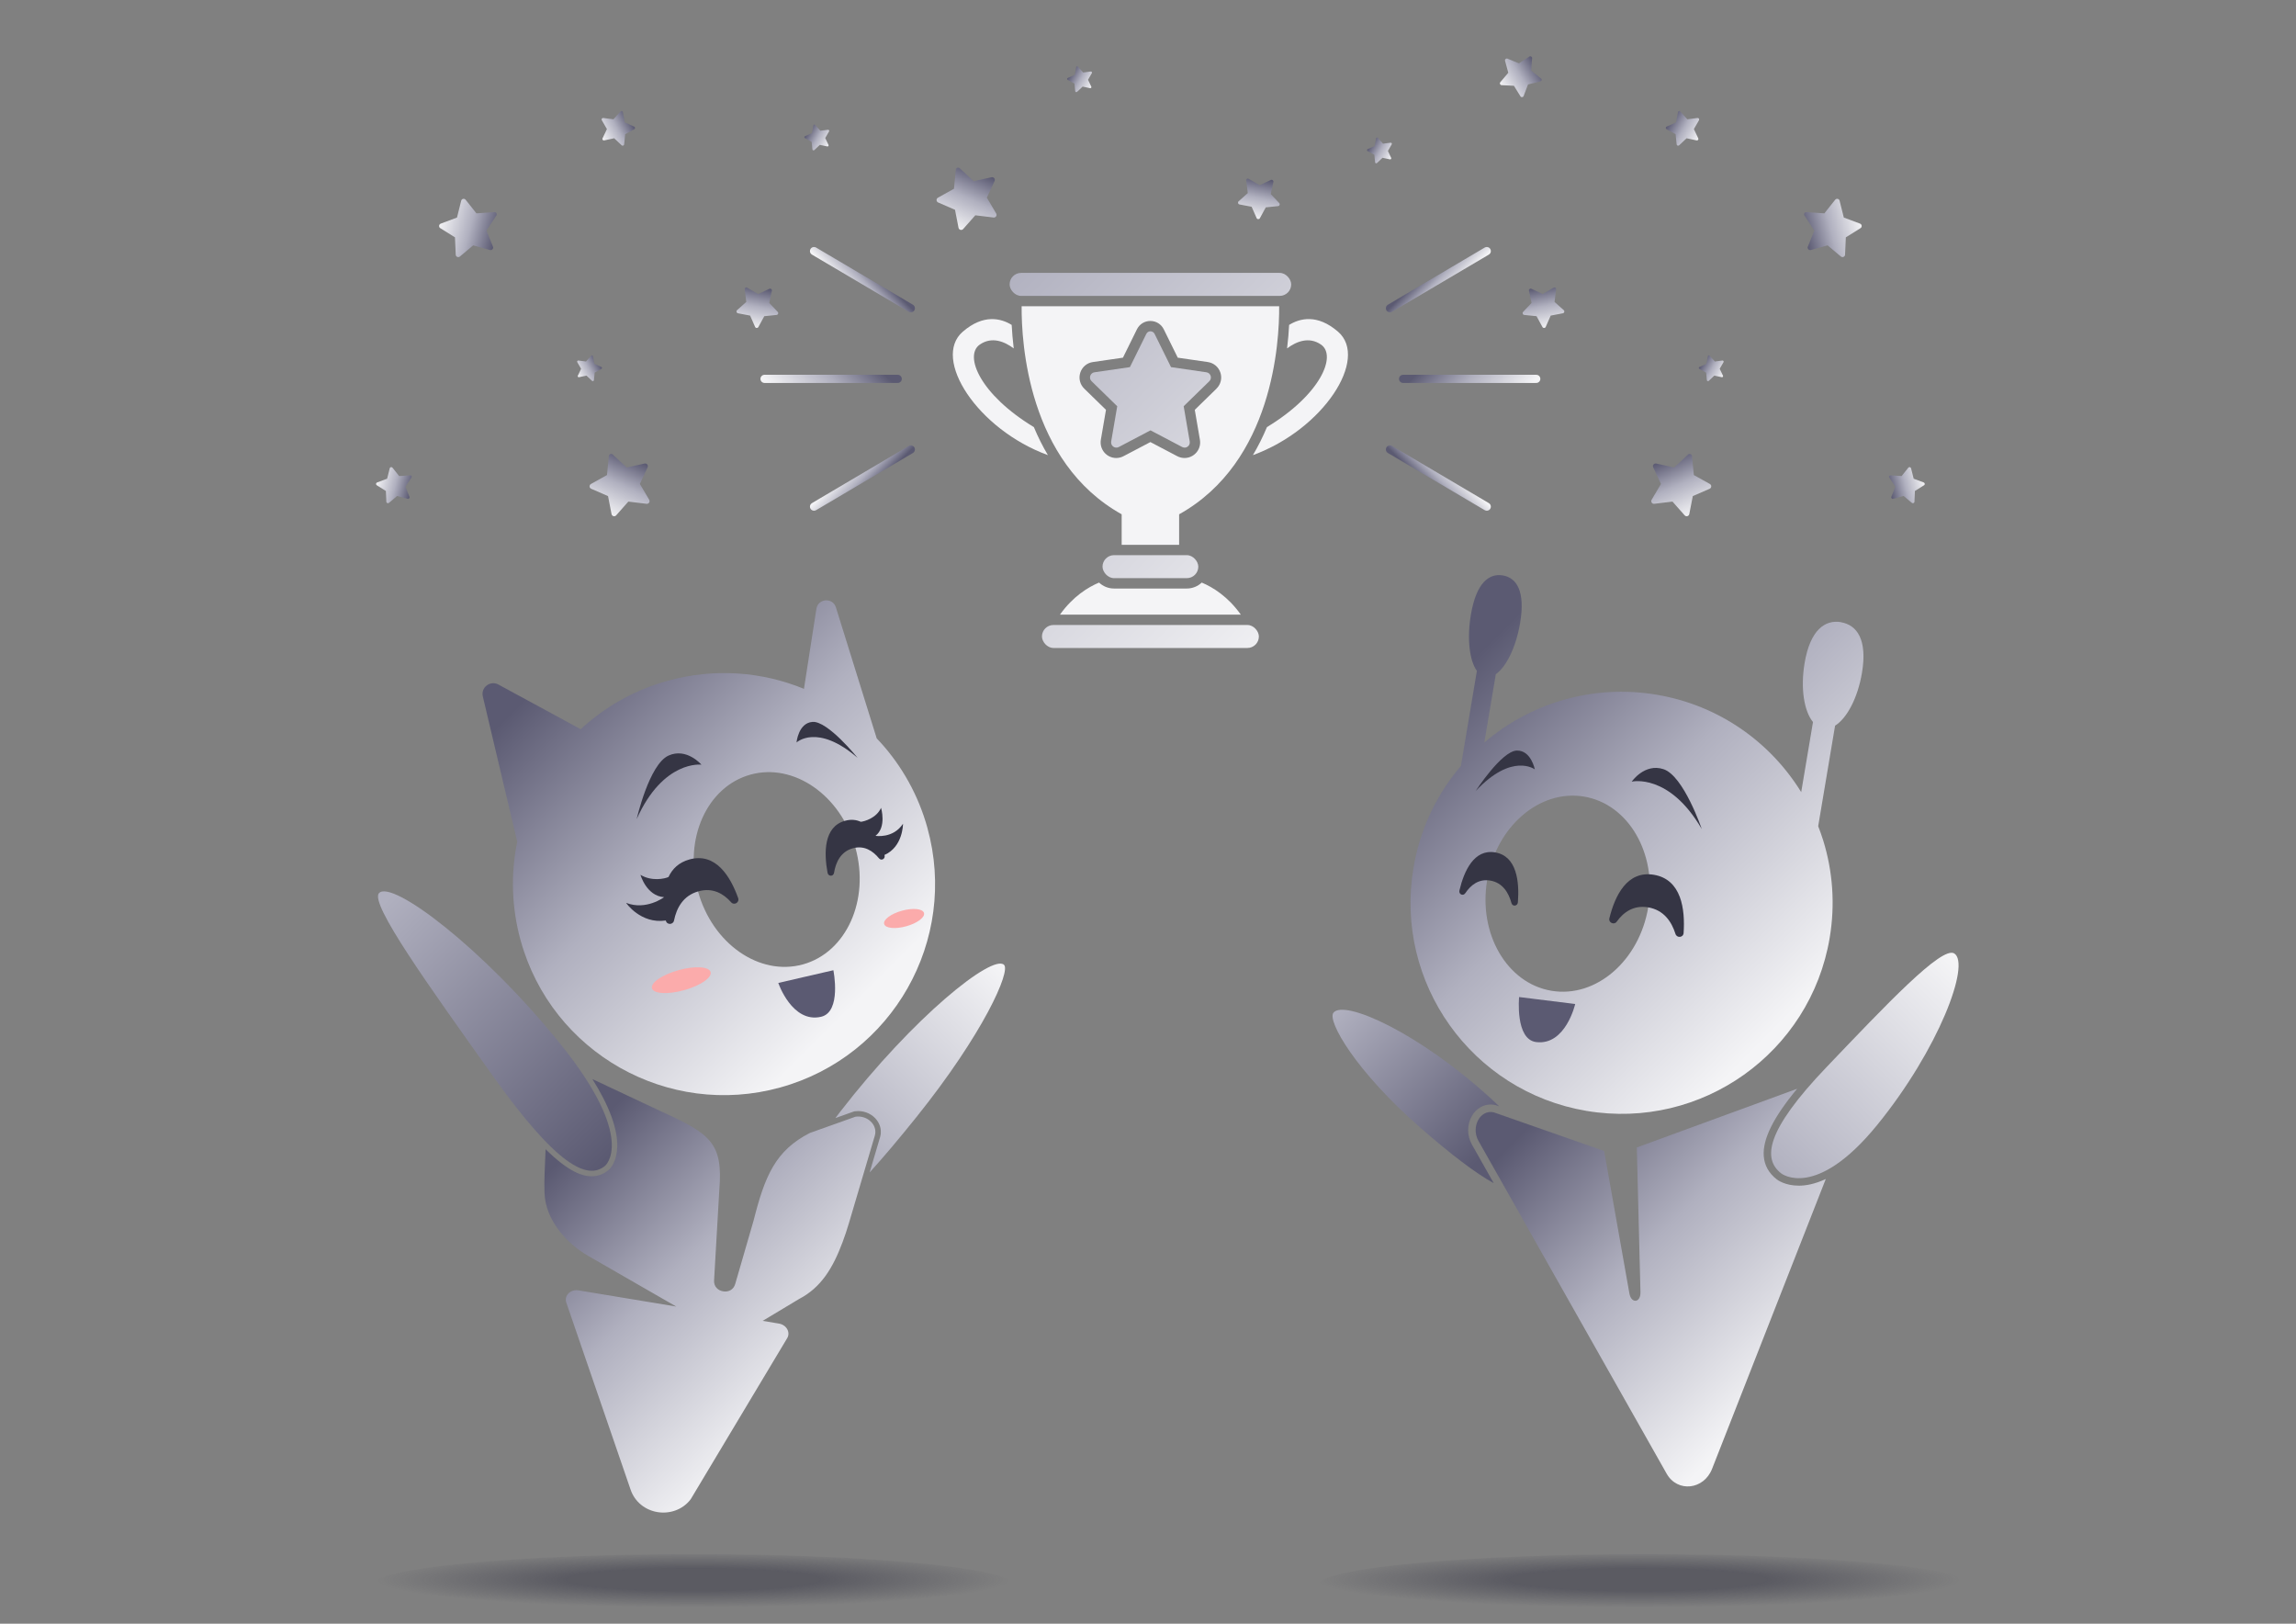<?xml version="1.0" encoding="UTF-8"?>
<svg id="Calque_1" data-name="Calque 1" xmlns="http://www.w3.org/2000/svg" xmlns:xlink="http://www.w3.org/1999/xlink" viewBox="0 0 841.89 595.28">
  <rect x="0" y="0" width="841.89" height="595.28" fill="#808080" stroke="none"/>
  <defs>
    <style>
      .cls-1 {
        fill: url(#Dégradé_secondaire1-2);
      }

      .cls-1, .cls-2, .cls-3, .cls-4, .cls-5, .cls-6, .cls-7, .cls-8, .cls-9, .cls-10, .cls-11, .cls-12, .cls-13, .cls-14, .cls-15, .cls-16, .cls-17, .cls-18, .cls-19, .cls-20, .cls-21, .cls-22, .cls-23, .cls-24, .cls-25, .cls-26, .cls-27, .cls-28, .cls-29, .cls-30, .cls-31, .cls-32, .cls-33, .cls-34, .cls-35, .cls-36 {
        stroke-width: 0px;
      }

      .cls-2 {
        fill: url(#Dégradé_sans_nom_11-11);
      }

      .cls-3 {
        fill: url(#Dégradé_sans_nom_11-10);
      }

      .cls-4 {
        fill: url(#Dégradé_sans_nom_11-14);
      }

      .cls-5 {
        fill: url(#Dégradé_sans_nom_11-15);
      }

      .cls-6 {
        fill: url(#Dégradé_sans_nom_11-12);
      }

      .cls-7 {
        fill: url(#Dégradé_sans_nom_11-17);
      }

      .cls-8 {
        fill: url(#Dégradé_sans_nom_11-13);
      }

      .cls-9 {
        fill: url(#Dégradé_sans_nom_11-18);
      }

      .cls-10 {
        fill: url(#Dégradé_sans_nom_11-19);
      }

      .cls-11 {
        fill: url(#Dégradé_sans_nom_11-16);
      }

      .cls-12 {
        fill: url(#Dégradé_sans_nom_11-20);
      }

      .cls-13 {
        fill: url(#Dégradé_sans_nom_11-21);
      }

      .cls-14 {
        fill: url(#Dégradé_sans_nom_11-22);
      }

      .cls-15 {
        fill: url(#Dégradé_sans_nom_11-24);
      }

      .cls-16 {
        fill: url(#Dégradé_sans_nom_11-23);
      }

      .cls-17 {
        fill: url(#Dégradé_sans_nom_11-26);
      }

      .cls-18 {
        fill: url(#Dégradé_sans_nom_11-25);
      }

      .cls-19 {
        fill: url(#Dégradé_sans_nom_11-28);
      }

      .cls-20 {
        fill: url(#Dégradé_sans_nom_11-27);
      }

      .cls-21 {
        fill: url(#Dégradé_sans_nom_11-3);
      }

      .cls-22 {
        fill: url(#Dégradé_sans_nom_11-2);
      }

      .cls-23 {
        fill: url(#Dégradé_sans_nom_26-2);
      }

      .cls-24 {
        fill: url(#Dégradé_sans_nom_10-2);
      }

      .cls-25 {
        fill: url(#Dégradé_sans_nom_10-3);
      }

      .cls-26 {
        fill: url(#Dégradé_sans_nom_10-4);
      }

      .cls-27 {
        fill: url(#Dégradé_sans_nom_17-2);
      }

      .cls-28 {
        fill: #fbabab;
      }

      .cls-29 {
        fill: #5b5a72;
      }

      .cls-30 {
        fill: #353544;
      }

      .cls-31 {
        fill: #f4f4f6;
      }

      .cls-37 {
        stroke: url(#Dégradé_sans_nom_11-9);
      }

      .cls-37, .cls-38, .cls-39, .cls-40, .cls-41, .cls-42 {
        fill: none;
        stroke-linecap: round;
        stroke-linejoin: round;
        stroke-width: 3px;
      }

      .cls-38 {
        stroke: url(#Dégradé_sans_nom_11-8);
      }

      .cls-39 {
        stroke: url(#Dégradé_sans_nom_11-4);
      }

      .cls-40 {
        stroke: url(#Dégradé_sans_nom_11-6);
      }

      .cls-41 {
        stroke: url(#Dégradé_sans_nom_11-5);
      }

      .cls-42 {
        stroke: url(#Dégradé_sans_nom_11-7);
      }

      .cls-32 {
        fill: url(#Dégradé_secondaire1);
      }

      .cls-33 {
        fill: url(#Dégradé_sans_nom_11);
      }

      .cls-34 {
        fill: url(#Dégradé_sans_nom_17);
      }

      .cls-35 {
        fill: url(#Dégradé_sans_nom_10);
      }

      .cls-36 {
        fill: url(#Dégradé_sans_nom_26);
      }
    </style>
    <linearGradient id="Dégradé_sans_nom_11" data-name="Dégradé sans nom 11" x1="189.84" y1="231.65" x2="325.37" y2="367.18" gradientUnits="userSpaceOnUse">
      <stop offset=".1" stop-color="#5b5a72"/>
      <stop offset=".5" stop-color="#b0b0bf"/>
      <stop offset=".96" stop-color="#f4f4f6"/>
    </linearGradient>
    <radialGradient id="Dégradé_sans_nom_17" data-name="Dégradé sans nom 17" cx="603.39" cy="581.22" fx="603.39" fy="581.22" r="92.73" gradientTransform="translate(-165.53 514.93) rotate(.02) scale(1.27 .11)" gradientUnits="userSpaceOnUse">
      <stop offset=".4" stop-color="#353544" stop-opacity=".5"/>
      <stop offset="1" stop-color="#353544" stop-opacity="0"/>
    </radialGradient>
    <linearGradient id="Dégradé_secondaire1" data-name="Dégradé secondaire1" x1="546.49" y1="421.06" x2="493.12" y2="367.69" gradientUnits="userSpaceOnUse">
      <stop offset="0" stop-color="#5b5a72"/>
      <stop offset="1" stop-color="#b0b0bf"/>
    </linearGradient>
    <linearGradient id="Dégradé_sans_nom_26" data-name="Dégradé sans nom 26" x1="650.49" y1="430.36" x2="722.42" y2="358.43" gradientUnits="userSpaceOnUse">
      <stop offset="0" stop-color="#b0b0bf"/>
      <stop offset="1" stop-color="#f4f4f6"/>
    </linearGradient>
    <linearGradient id="Dégradé_sans_nom_11-2" data-name="Dégradé sans nom 11" x1="558.4" y1="393.34" x2="668.14" y2="503.07" xlink:href="#Dégradé_sans_nom_11"/>
    <linearGradient id="Dégradé_sans_nom_11-3" data-name="Dégradé sans nom 11" x1="527.41" y1="225.56" x2="670.76" y2="368.92" xlink:href="#Dégradé_sans_nom_11"/>
    <radialGradient id="Dégradé_sans_nom_17-2" data-name="Dégradé sans nom 17" cx="260.96" cy="581.22" fx="260.96" fy="581.22" r="92.73" gradientTransform="translate(580.46 515.05) rotate(179.98) scale(1.25 -.11)" xlink:href="#Dégradé_sans_nom_17"/>
    <linearGradient id="Dégradé_sans_nom_10" data-name="Dégradé sans nom 10" x1="327.03" y1="138.55" x2="452.2" y2="263.71" gradientUnits="userSpaceOnUse">
      <stop offset="0" stop-color="#b0b0bf"/>
      <stop offset="1" stop-color="#f4f4f6"/>
    </linearGradient>
    <linearGradient id="Dégradé_sans_nom_10-2" data-name="Dégradé sans nom 10" x1="391.57" y1="74.01" x2="516.73" y2="199.18" xlink:href="#Dégradé_sans_nom_10"/>
    <linearGradient id="Dégradé_sans_nom_11-4" data-name="Dégradé sans nom 11" x1="522.73" y1="97.84" x2="532.11" y2="107.23" xlink:href="#Dégradé_sans_nom_11"/>
    <linearGradient id="Dégradé_sans_nom_11-5" data-name="Dégradé sans nom 11" x1="522.73" y1="-6514.9" x2="532.11" y2="-6505.51" gradientTransform="translate(0 -6334.94) scale(1 -1)" xlink:href="#Dégradé_sans_nom_11"/>
    <linearGradient id="Dégradé_sans_nom_11-6" data-name="Dégradé sans nom 11" x1="525.63" y1="125.63" x2="552.16" y2="152.17" xlink:href="#Dégradé_sans_nom_11"/>
    <linearGradient id="Dégradé_sans_nom_11-7" data-name="Dégradé sans nom 11" x1="4371.75" y1="97.84" x2="4381.14" y2="107.23" gradientTransform="translate(4692.68) rotate(-180) scale(1 -1)" xlink:href="#Dégradé_sans_nom_11"/>
    <linearGradient id="Dégradé_sans_nom_11-8" data-name="Dégradé sans nom 11" x1="4371.75" y1="-6514.9" x2="4381.14" y2="-6505.51" gradientTransform="translate(4692.68 -6334.94) rotate(-180)" xlink:href="#Dégradé_sans_nom_11"/>
    <linearGradient id="Dégradé_sans_nom_11-9" data-name="Dégradé sans nom 11" x1="4374.65" y1="125.63" x2="4401.19" y2="152.17" gradientTransform="translate(4692.68) rotate(-180) scale(1 -1)" xlink:href="#Dégradé_sans_nom_11"/>
    <linearGradient id="Dégradé_sans_nom_11-10" data-name="Dégradé sans nom 11" x1="1874.31" y1="626.11" x2="1893" y2="644.79" gradientTransform="translate(-920.64 -1084.44) rotate(20.78)" xlink:href="#Dégradé_sans_nom_11"/>
    <linearGradient id="Dégradé_sans_nom_11-11" data-name="Dégradé sans nom 11" x1="-250.94" y1="-589.16" x2="-240.51" y2="-578.72" gradientTransform="translate(1011.3 543.48) rotate(-15.64)" xlink:href="#Dégradé_sans_nom_11"/>
    <linearGradient id="Dégradé_sans_nom_11-12" data-name="Dégradé sans nom 11" x1="2594.93" y1="618.7" x2="2607.53" y2="631.3" gradientTransform="translate(-1258.09 -1845.19) rotate(33.52)" xlink:href="#Dégradé_sans_nom_11"/>
    <linearGradient id="Dégradé_sans_nom_11-13" data-name="Dégradé sans nom 11" x1="2535.24" y1="552.2" x2="2547.83" y2="564.79" gradientTransform="translate(1655.85 -2331.57) rotate(102.58)" xlink:href="#Dégradé_sans_nom_11"/>
    <linearGradient id="Dégradé_sans_nom_11-14" data-name="Dégradé sans nom 11" x1="-263.21" y1="-500.39" x2="-255.45" y2="-492.64" gradientTransform="translate(1011.3 543.48) rotate(-15.64)" xlink:href="#Dégradé_sans_nom_11"/>
    <linearGradient id="Dégradé_sans_nom_11-15" data-name="Dégradé sans nom 11" x1="-358.83" y1="-610.09" x2="-351.08" y2="-602.34" gradientTransform="translate(1011.3 543.48) rotate(-15.64)" xlink:href="#Dégradé_sans_nom_11"/>
    <linearGradient id="Dégradé_sans_nom_11-16" data-name="Dégradé sans nom 11" x1="-457.69" y1="-664.87" x2="-449.93" y2="-657.11" gradientTransform="translate(1011.3 543.48) rotate(-15.64)" xlink:href="#Dégradé_sans_nom_11"/>
    <linearGradient id="Dégradé_sans_nom_11-17" data-name="Dégradé sans nom 11" x1="-556.24" y1="-670.28" x2="-548.49" y2="-662.53" gradientTransform="translate(1011.3 543.48) rotate(-15.64)" xlink:href="#Dégradé_sans_nom_11"/>
    <linearGradient id="Dégradé_sans_nom_11-18" data-name="Dégradé sans nom 11" x1="-1262.39" y1="-3175.09" x2="-1244.73" y2="-3157.43" gradientTransform="translate(4038.38 595.12) rotate(-59.78)" xlink:href="#Dégradé_sans_nom_11"/>
    <linearGradient id="Dégradé_sans_nom_11-19" data-name="Dégradé sans nom 11" x1="-1326.45" y1="-3100.79" x2="-1315.51" y2="-3089.85" gradientTransform="translate(4038.38 595.12) rotate(-59.78)" xlink:href="#Dégradé_sans_nom_11"/>
    <linearGradient id="Dégradé_sans_nom_11-20" data-name="Dégradé sans nom 11" x1="5473" y1="-739.33" x2="5491.69" y2="-720.65" gradientTransform="translate(5613.32 -1084.44) rotate(159.22) scale(1 -1)" xlink:href="#Dégradé_sans_nom_11"/>
    <linearGradient id="Dégradé_sans_nom_11-21" data-name="Dégradé sans nom 11" x1="5316.81" y1="-792.34" x2="5335.5" y2="-773.66" gradientTransform="translate(5613.32 -1084.44) rotate(159.22) scale(1 -1)" xlink:href="#Dégradé_sans_nom_11"/>
    <linearGradient id="Dégradé_sans_nom_11-22" data-name="Dégradé sans nom 11" x1="3455.57" y1="448.53" x2="3466" y2="458.96" gradientTransform="translate(3681.38 543.48) rotate(-164.36) scale(1 -1)" xlink:href="#Dégradé_sans_nom_11"/>
    <linearGradient id="Dégradé_sans_nom_11-23" data-name="Dégradé sans nom 11" x1="5803.95" y1="-1506.67" x2="5816.55" y2="-1494.08" gradientTransform="translate(5950.77 -1845.19) rotate(146.48) scale(1 -1)" xlink:href="#Dégradé_sans_nom_11"/>
    <linearGradient id="Dégradé_sans_nom_11-24" data-name="Dégradé sans nom 11" x1="5628.6" y1="-1438.39" x2="5641.2" y2="-1425.79" gradientTransform="translate(5950.77 -1845.19) rotate(146.48) scale(1 -1)" xlink:href="#Dégradé_sans_nom_11"/>
    <linearGradient id="Dégradé_sans_nom_11-25" data-name="Dégradé sans nom 11" x1="3443.3" y1="537.3" x2="3451.06" y2="545.05" gradientTransform="translate(3681.38 543.48) rotate(-164.36) scale(1 -1)" xlink:href="#Dégradé_sans_nom_11"/>
    <linearGradient id="Dégradé_sans_nom_11-26" data-name="Dégradé sans nom 11" x1="675.18" y1="150.7" x2="692.84" y2="168.36" gradientTransform="translate(654.3 595.12) rotate(-120.22) scale(1 -1)" xlink:href="#Dégradé_sans_nom_11"/>
    <linearGradient id="Dégradé_sans_nom_11-27" data-name="Dégradé sans nom 11" x1="611.12" y1="224.99" x2="622.06" y2="235.93" gradientTransform="translate(654.3 595.12) rotate(-120.22) scale(1 -1)" xlink:href="#Dégradé_sans_nom_11"/>
    <linearGradient id="Dégradé_sans_nom_10-3" data-name="Dégradé sans nom 10" x1="339.83" y1="125.75" x2="465" y2="250.91" xlink:href="#Dégradé_sans_nom_10"/>
    <linearGradient id="Dégradé_sans_nom_10-4" data-name="Dégradé sans nom 10" x1="370.49" y1="95.08" x2="495.66" y2="220.25" xlink:href="#Dégradé_sans_nom_10"/>
    <linearGradient id="Dégradé_sans_nom_26-2" data-name="Dégradé sans nom 26" x1="309.49" y1="420.82" x2="371.63" y2="358.68" xlink:href="#Dégradé_sans_nom_26"/>
    <linearGradient id="Dégradé_secondaire1-2" data-name="Dégradé secondaire1" x1="225.37" y1="422" x2="137.5" y2="334.13" xlink:href="#Dégradé_secondaire1"/>
    <linearGradient id="Dégradé_sans_nom_11-28" data-name="Dégradé sans nom 11" x1="202.84" y1="407.12" x2="306.82" y2="511.09" xlink:href="#Dégradé_sans_nom_11"/>
  </defs>
  <path class="cls-33" d="M340.06,303.51c-3.33-12.02-9.33-22.63-17.18-31.3-.46-.51-.94-1-1.41-1.5l-14.96-48.03c-1.16-3.72-6.56-3.33-7.16.53l-4.56,29.33c-15.31-6.28-32.75-7.72-49.95-2.96-12.33,3.41-23.12,9.63-31.9,17.76l-30.19-16.38c-2.99-1.62-6.5,1.06-5.71,4.37l12.62,53.29c-.03.17-.08.33-.11.5-2.28,11.47-1.97,23.66,1.36,35.68,11.39,41.14,54.01,65.28,95.2,53.88,41.19-11.4,65.34-54.02,53.95-95.16ZM294.42,353.56c-15.96,4.42-33.17-7.57-38.48-26.77-5.33-19.25,3.27-38.38,19.23-42.8,15.92-4.41,33.17,7.57,38.5,26.82,5.31,19.2-3.33,38.34-19.24,42.75Z"/>
  <ellipse class="cls-34" cx="603.39" cy="581.22" rx="120.06" ry="11.44"/>
  <path class="cls-32" d="M539.73,419.61c-1.86-3.32-1.85-7.36.02-10.55,1.52-2.59,4.07-4.13,6.82-4.13.62,0,1.24.08,1.86.23.09.02.17.05.25.08l1.04.36c-.89-.86-1.82-1.74-2.81-2.66-26.64-24.39-54.08-36.63-57.98-31.65-2.32,2.97,8.05,21.33,31.98,42.23,11.31,9.88,20.15,16.58,26.82,20.26l-8.01-14.16Z"/>
  <path class="cls-36" d="M653.17,430.21s12.58,9.94,35.15-17.78c22.57-27.72,34.31-59.08,28.27-62.88-4.56-2.87-25.12,18.95-46.88,41.71-22.35,23.38-23.43,33.65-16.55,38.96Z"/>
  <path class="cls-22" d="M659.56,434.68c-5,0-7.79-2.08-8.06-2.3-2.9-2.24-4.51-5.11-4.77-8.54-.47-6.14,3.47-14.12,12.23-24.68l-58.78,21.52,1.34,53.08c.09,3.9-3.38,4.27-4.06.44l-9.26-52.23-40.42-14.15c-5-1.22-8.54,5.32-5.66,10.46l68.99,121.98c3.94,7.01,13.66,5.96,16.68-1.79l41.68-106.23c-3.95,1.85-7.28,2.45-9.91,2.45Z"/>
  <path class="cls-21" d="M675.04,228.09c-5.77-.97-11.29,2.76-13.34,15.02-1.55,9.23-.19,17.61,3.08,21.6l-4.32,25.69c-11.31-18.32-30.13-31.86-53.05-35.71-23.53-3.95-46.33,3.16-63.14,17.53l4.21-25.05c3.83-2.66,7.42-9.9,8.91-18.77,1.98-11.78-1.35-16.6-6.35-17.44s-9.72,2.63-11.7,14.41c-1.49,8.87-.5,16.83,2.2,20.59l-5.85,34.85c-1.24,1.45-2.43,2.94-3.56,4.48-6.91,9.44-11.79,20.6-13.85,32.91-7.07,42.09,21.35,82,63.5,89.08,42.15,7.08,82.05-21.34,89.12-63.43,2.07-12.3,1.11-24.45-2.34-35.63-.56-1.8-1.19-3.58-1.87-5.33l6.19-36.84c4.34-2.71,8.31-10.15,9.86-19.37,2.06-12.25-1.88-17.57-7.7-18.55ZM604.37,332.63c-3.3,19.64-19.18,33.35-35.51,30.6-16.29-2.74-26.86-20.88-23.56-40.53,3.31-19.7,19.23-33.39,35.52-30.66,16.33,2.74,26.86,20.88,23.55,40.58Z"/>
  <path class="cls-30" d="M598.31,286.56s13.7-3.26,25.68,17.37c0,0-6.6-19.48-14.03-21.94-6.92-2.29-11.65,4.57-11.65,4.57Z"/>
  <path class="cls-30" d="M562.78,282.07s-8.3-6.33-21.7,7.94c0,0,9.51-14.7,15.11-14.84,5.23-.12,6.59,6.9,6.59,6.9Z"/>
  <path class="cls-29" d="M577.59,368.08l-20.57-2.55s-1.51,15.55,6.26,16.51c10.82,1.34,14.31-13.97,14.31-13.97Z"/>
  <path class="cls-30" d="M592.83,337.89c-.96,1.34-3.1.38-2.71-1.22,2.03-8.28,6.5-17.61,16.32-15.96,10.14,1.7,11.49,12.67,10.9,21.36-.11,1.7-2.48,1.92-2.99.3-1.39-4.42-4.24-8.75-10.02-9.72-5.38-.9-9.06,1.82-11.51,5.24Z"/>
  <path class="cls-30" d="M537.26,327.48c-.77,1.17-2.45.37-2.12-1.02,1.7-7.17,5.35-15.26,13.09-13.96,7.99,1.34,8.92,10.78,8.35,18.28-.11,1.46-1.98,1.69-2.36.3-1.04-3.79-3.24-7.49-7.79-8.25-4.24-.71-7.18,1.68-9.16,4.66Z"/>
  <ellipse class="cls-27" cx="254.11" cy="581.22" rx="117.82" ry="11.44"/>
  <path class="cls-29" d="M285.39,360.36l20.19-4.66s3.11,15.31-4.52,17.07c-10.62,2.45-15.68-12.41-15.68-12.41Z"/>
  <path class="cls-30" d="M257.2,280.34s-13.97-1.82-23.74,19.93c0,0,4.56-20.06,11.68-23.27,6.65-2.99,12.06,3.34,12.06,3.34Z"/>
  <path class="cls-30" d="M292.07,272.2s7.61-7.15,22.4,5.65c0,0-10.97-13.64-16.56-13.19-5.21.42-5.84,7.54-5.84,7.54Z"/>
  <ellipse class="cls-28" cx="249.81" cy="359.35" rx="11.16" ry="3.81" transform="translate(-86.8 79.65) rotate(-15.47)"/>
  <ellipse class="cls-28" cx="331.51" cy="336.73" rx="7.58" ry="2.96" transform="translate(-77.81 100.63) rotate(-15.47)"/>
  <path class="cls-30" d="M270.68,329.28c-2.87-8.03-8.28-16.85-17.88-14.19-3.89,1.08-6.28,3.44-7.67,6.43h0c-1.43.67-6.18,1.68-10.28-.79,0,0,2.16,7.74,8.66,8.19,0,0-6.59,4.97-13.94,2.08,0,0,5.28,7.83,14.58,6.47.29,1.67,2.66,1.66,3,0,.92-4.54,3.31-9.14,8.96-10.7,5.26-1.46,9.2.87,11.99,4.03,1.09,1.24,3.12.06,2.57-1.5Z"/>
  <path class="cls-30" d="M331.11,302.01c-3.66,5.53-10.08,4.42-10.08,4.42h0c4.16-3.22,2.03-10.26,2.03-10.26-1.67,3.76-6.17,5.02-7.43,5.11h0c-1.69-.76-3.6-.97-5.78-.37-7.8,2.16-7.76,11.64-6.41,19.04.26,1.44,2.14,1.48,2.38.05.64-3.88,2.45-7.78,6.9-9.01,4.15-1.15,7.32.93,9.59,3.69.89,1.08,2.48.11,2.01-1.24,6.84-3,6.79-11.43,6.79-11.43Z"/>
  <path class="cls-31" d="M379.09,156.58c-19.73-11.94-25.66-26.18-19.85-30.23,4.48-3.13,9.17-1.08,12.47,1.38-.38-3.16-.62-6.07-.75-8.61-3.89-2.4-10.31-4.11-17.95,2.5-11.38,9.85,5.35,35.78,31.23,45.24-1.91-3.22-3.63-6.65-5.15-10.28Z"/>
  <rect class="cls-35" x="382.06" y="229.13" width="79.54" height="8.43" rx="4.21" ry="4.21"/>
  <rect class="cls-24" x="370.2" y="100.05" width="103.25" height="8.43" rx="4.21" ry="4.21"/>
  <line class="cls-39" x1="509.67" y1="113.01" x2="545.16" y2="92.05"/>
  <line class="cls-41" x1="509.67" y1="164.78" x2="545.16" y2="185.74"/>
  <line class="cls-40" x1="514.48" y1="138.9" x2="563.31" y2="138.9"/>
  <line class="cls-42" x1="333.98" y1="113.01" x2="298.49" y2="92.05"/>
  <line class="cls-38" x1="333.98" y1="164.78" x2="298.49" y2="185.74"/>
  <line class="cls-37" x1="329.17" y1="138.9" x2="280.34" y2="138.9"/>
  <path class="cls-3" d="M620.42,167.23l.67,6.93,5.88,3.27c.71.4.66,1.44-.09,1.76l-6.17,2.68-1.29,6.6c-.16.8-1.16,1.07-1.7.46l-4.46-5.04-6.68.81c-.81.1-1.38-.77-.97-1.48l3.42-5.8-2.84-6.1c-.34-.74.31-1.55,1.11-1.38l6.57,1.46,5.1-4.75c.53-.49,1.39-.16,1.45.55Z"/>
  <path class="cls-2" d="M616.1,40.84l2.6,2.89,3.73-.48c.45-.06.77.43.55.82l-1.88,3.25,1.61,3.39c.2.41-.17.87-.61.77l-3.67-.79-2.73,2.58c-.33.31-.88.11-.92-.34l-.39-3.74-3.3-1.8c-.4-.22-.38-.8.04-.98l3.43-1.52.72-3.82c.07-.39.57-.53.84-.23Z"/>
  <path class="cls-6" d="M570.6,106.02l-.59,4.66,3.38,3.02c.41.37.22,1.04-.32,1.15l-4.46.85-1.83,4.15c-.22.5-.92.53-1.19.05l-2.18-3.98-4.51-.46c-.55-.06-.79-.71-.42-1.11l3.11-3.3-.96-4.43c-.12-.54.43-.98.93-.74l4.1,1.93,4.06-2.36c.42-.24.94.1.87.58Z"/>
  <path class="cls-8" d="M564.86,29.85l-4.56,1.11-1.61,4.24c-.2.51-.9.58-1.18.11l-2.38-3.86-4.53-.23c-.55-.03-.83-.67-.47-1.09l2.93-3.46-1.19-4.38c-.14-.53.38-1,.89-.79l4.2,1.72,3.8-2.48c.46-.3,1.07.06,1.02.61l-.34,4.52,3.66,2.94c.38.3.24.91-.23,1.02Z"/>
  <path class="cls-4" d="M626.86,130.38l1.93,2.15,2.77-.36c.34-.04.58.32.41.61l-1.4,2.42,1.2,2.52c.15.31-.12.65-.45.57l-2.73-.58-2.03,1.92c-.25.23-.65.08-.69-.25l-.29-2.78-2.45-1.34c-.3-.16-.28-.59.03-.73l2.55-1.13.53-2.84c.06-.29.42-.4.62-.17Z"/>
  <path class="cls-5" d="M505.2,50.52l1.93,2.15,2.77-.36c.34-.04.58.32.41.61l-1.4,2.42,1.2,2.52c.15.31-.12.65-.45.57l-2.73-.58-2.03,1.92c-.25.23-.65.08-.69-.25l-.29-2.78-2.45-1.34c-.3-.16-.28-.59.03-.73l2.55-1.13.53-2.84c.06-.29.42-.4.62-.17Z"/>
  <path class="cls-11" d="M395.24,24.42l1.93,2.15,2.77-.36c.34-.04.58.32.41.61l-1.4,2.42,1.2,2.52c.15.31-.12.65-.45.57l-2.73-.58-2.03,1.92c-.25.23-.65.08-.69-.25l-.29-2.78-2.45-1.34c-.3-.16-.28-.59.03-.73l2.55-1.13.53-2.84c.06-.29.42-.4.62-.17Z"/>
  <path class="cls-7" d="M298.88,45.78l1.93,2.15,2.77-.36c.34-.04.58.32.41.61l-1.4,2.42,1.2,2.52c.15.31-.12.65-.45.57l-2.73-.58-2.03,1.92c-.25.23-.65.08-.69-.25l-.29-2.78-2.45-1.34c-.3-.16-.28-.59.03-.73l2.55-1.13.53-2.84c.06-.29.42-.4.62-.17Z"/>
  <path class="cls-9" d="M662.38,77.77l6.57.45,3.96-4.98c.48-.6,1.44-.39,1.63.35l1.54,6.17,5.96,2.23c.72.27.82,1.25.17,1.66l-5.39,3.37-.28,6.35c-.03.77-.94,1.17-1.53.67l-4.87-4.08-6.13,1.7c-.74.21-1.4-.53-1.11-1.24l2.38-5.9-3.63-5.49c-.38-.57.06-1.32.74-1.27Z"/>
  <path class="cls-10" d="M693.21,174.26l4.07.28,2.45-3.08c.3-.37.89-.24,1.01.22l.96,3.82,3.69,1.38c.45.17.51.78.1,1.03l-3.34,2.09-.17,3.94c-.02.48-.58.72-.95.42l-3.02-2.53-3.8,1.05c-.46.13-.87-.33-.69-.77l1.47-3.66-2.25-3.4c-.23-.35.04-.82.46-.79Z"/>
  <path class="cls-12" d="M223.24,167.23l-.67,6.93-5.88,3.27c-.71.4-.66,1.44.09,1.76l6.17,2.68,1.29,6.6c.16.8,1.16,1.07,1.7.46l4.46-5.04,6.68.81c.81.1,1.38-.77.97-1.48l-3.42-5.8,2.84-6.1c.34-.74-.31-1.55-1.11-1.38l-6.57,1.46-5.1-4.75c-.53-.49-1.39-.16-1.45.55Z"/>
  <path class="cls-13" d="M350.47,62.27l-.67,6.93-5.88,3.27c-.71.4-.66,1.44.09,1.76l6.17,2.68,1.29,6.6c.16.8,1.16,1.07,1.7.46l4.46-5.04,6.68.81c.81.1,1.38-.77.97-1.48l-3.42-5.8,2.84-6.1c.34-.74-.31-1.55-1.11-1.38l-6.57,1.46-5.1-4.75c-.53-.49-1.39-.16-1.45.55Z"/>
  <path class="cls-14" d="M227.55,40.84l-2.6,2.89-3.73-.48c-.45-.06-.77.43-.55.82l1.88,3.25-1.61,3.39c-.2.41.17.87.61.77l3.67-.79,2.73,2.58c.33.31.88.11.92-.34l.39-3.74,3.3-1.8c.4-.22.38-.8-.04-.98l-3.43-1.52-.72-3.82c-.07-.39-.57-.53-.84-.23Z"/>
  <path class="cls-16" d="M273.06,106.02l.59,4.66-3.38,3.02c-.41.37-.22,1.04.32,1.15l4.46.85,1.83,4.15c.22.5.92.53,1.19.05l2.18-3.98,4.51-.46c.55-.06.79-.71.42-1.11l-3.11-3.3.96-4.43c.12-.54-.43-.98-.93-.74l-4.1,1.93-4.06-2.36c-.42-.24-.94.1-.87.58Z"/>
  <path class="cls-15" d="M456.95,66.12l.59,4.66-3.38,3.02c-.41.37-.22,1.04.32,1.15l4.46.85,1.83,4.15c.22.5.92.53,1.19.05l2.18-3.98,4.51-.46c.55-.06.79-.71.42-1.11l-3.11-3.3.96-4.43c.12-.54-.43-.98-.93-.74l-4.1,1.93-4.06-2.36c-.42-.24-.94.1-.87.58Z"/>
  <path class="cls-18" d="M216.79,130.38l-1.93,2.15-2.77-.36c-.34-.04-.58.32-.41.61l1.4,2.42-1.2,2.52c-.15.31.12.65.45.57l2.73-.58,2.03,1.92c.25.23.65.08.69-.25l.29-2.78,2.45-1.34c.3-.16.28-.59-.03-.73l-2.55-1.13-.53-2.84c-.06-.29-.42-.4-.62-.17Z"/>
  <path class="cls-17" d="M181.27,77.77l-6.57.45-3.96-4.98c-.48-.6-1.44-.39-1.63.35l-1.54,6.17-5.96,2.23c-.72.27-.82,1.25-.17,1.66l5.39,3.37.28,6.35c.03.77.94,1.17,1.53.67l4.87-4.08,6.13,1.7c.74.21,1.4-.53,1.11-1.24l-2.38-5.9,3.63-5.49c.38-.57-.06-1.32-.74-1.27Z"/>
  <path class="cls-20" d="M150.44,174.26l-4.07.28-2.45-3.08c-.3-.37-.89-.24-1.01.22l-.96,3.82-3.69,1.38c-.45.17-.51.78-.1,1.03l3.34,2.09.17,3.94c.02.48.58.72.95.42l3.02-2.53,3.8,1.05c.46.13.87-.33.69-.77l-1.47-3.66,2.25-3.4c.23-.35-.04-.82-.46-.79Z"/>
  <rect class="cls-25" x="404.27" y="203.53" width="35.12" height="8.43" rx="4.21" ry="4.21"/>
  <path class="cls-31" d="M469.04,112.28h-94.43c-.1,13.16,2.26,57.08,36.68,76.27v11.18h21.07v-11.18c34.42-19.19,36.78-63.1,36.68-76.27ZM446.07,142.48l-7.97,7.77,1.88,10.97c.29,1.67-.17,3.36-1.26,4.65-1.1,1.3-2.69,2.04-4.38,2.04-.92,0-1.84-.23-2.66-.66l-9.86-5.18-9.86,5.18c-.82.43-1.74.66-2.66.66-1.69,0-3.29-.75-4.38-2.04-1.08-1.29-1.54-2.98-1.26-4.65l1.88-10.97-7.97-7.77c-1.57-1.53-2.13-3.78-1.45-5.86.68-2.09,2.45-3.58,4.62-3.89l11.02-1.6,5.13-10.4c.93-1.89,2.82-3.06,4.92-3.06s3.99,1.17,4.92,3.06l5.13,10.4,11.02,1.6c2.17.32,3.94,1.81,4.62,3.89.68,2.09.12,4.33-1.45,5.86Z"/>
  <path class="cls-31" d="M490.64,121.62c-7.64-6.62-14.06-4.91-17.95-2.5-.13,2.55-.36,5.45-.75,8.61,3.3-2.46,7.99-4.5,12.47-1.38,5.8,4.05-.12,18.29-19.85,30.23-1.52,3.63-3.24,7.05-5.15,10.28,25.88-9.46,42.61-35.39,31.23-45.24Z"/>
  <path class="cls-26" d="M434.61,164.09c.11-.02.21-.04.32-.07.05-.02.1-.03.14-.05.12-.05.24-.12.35-.19.02-.01.04-.02.06-.03.13-.09.24-.2.34-.32.03-.03.05-.07.08-.11.07-.09.13-.19.18-.29.02-.05.04-.1.06-.15.04-.1.07-.22.09-.33,0-.05.02-.1.03-.15.02-.17.02-.34-.01-.52l-.57-3.31-1.65-9.64,9.4-9.17c1.14-1.11.51-3.05-1.06-3.28l-12.99-1.89-6.02-12.19c-.31-.63-.91-.94-1.52-.94-.42,0-.84.16-1.16.47-.02.02-.05.03-.07.06-.11.12-.21.26-.28.41l-6.02,12.19-12.99,1.89c-.79.11-1.34.66-1.55,1.31-.21.65-.08,1.41.49,1.97l9.4,9.17-2.22,12.94c-.03.18-.03.35-.01.52,0,.05.02.1.03.15.02.11.05.22.09.33.02.05.04.1.06.15.05.1.11.2.18.29.03.04.05.07.08.11.1.12.21.23.34.32.02.01.04.02.06.03.11.08.23.14.35.19.05.02.1.03.14.05.1.03.21.06.32.07.05,0,.11.01.16.02.11,0,.22,0,.34-.02.05,0,.11,0,.16-.02.17-.04.33-.09.5-.18l11.62-6.11,11.62,6.11c.16.09.33.14.5.18.05.01.11.01.16.02.11.01.23.02.34.02.05,0,.11-.01.16-.02Z"/>
  <path class="cls-31" d="M454.98,225.33c-4.75-6.68-10.31-10.07-14.33-11.75-1.43,1.35-3.36,2.18-5.48,2.18h-26.69c-2.12,0-4.04-.83-5.48-2.18-4.02,1.69-9.58,5.07-14.33,11.75h66.3Z"/>
  <path class="cls-23" d="M368.13,353.69c-4.35-3.83-32.93,18.84-60.11,53.98-.59.76-1.15,1.5-1.7,2.23l6.69-2.38c.12-.04.25-.08.38-.1.42-.06.86-.09,1.28-.09,2.73,0,5.3,1.26,6.87,3.37,1.36,1.83,1.79,4.08,1.17,6.19l-3.83,12.94c4.99-5.49,10.7-12.25,17.2-20.35,24.47-30.51,34.65-53.5,32.05-55.78Z"/>
  <path class="cls-1" d="M221.82,427.45s12-9.58-16.4-44.79c-28.4-35.2-61.74-60.22-66.44-55.24-3.55,3.76,18.57,34.48,41.6,66.84,23.66,33.25,34.83,38.48,41.25,33.18Z"/>
  <path class="cls-19" d="M313.68,409.4l-16.7,5.95c-12.58,6.4-16.49,15.65-20.64,32.06l-6.72,23.2c-.59,2.3-2.64,3.15-4.46,2.81-1.84-.27-3.51-1.73-3.32-4.1l1.92-33.23c1.36-16.88-3.07-20.36-21.29-28.61l-25.25-11.87c5.64,8.98,9.86,18.56,9.01,26.3-.53,4.88-2.89,6.89-3.14,7.09-1.8,1.49-3.86,2.24-6.11,2.24-3.31,0-8.29-1.41-16.93-9.92l-.35,8.64c-.1,2.43-.11,4.86-.04,7.29.29,10.2,8.39,18.83,16.06,23.2l32.25,18.55-35.82-5.93c-2.88-.48-5.27,1.78-4.56,4.31l23.58,68.59c1.57,4.76,5.55,7.66,9.88,8.38,4.34.72,9.2-.72,12.22-4.72l35.25-58.84c1.49-2.17-.04-5.08-2.93-5.55l-5.96-.99,13.37-8.02c8.05-4.19,12.39-11.31,15.96-20.87.85-2.28,1.62-4.59,2.31-6.92l9.51-32.12c1.13-3.83-2.7-7.56-7.11-6.92Z"/>
</svg>